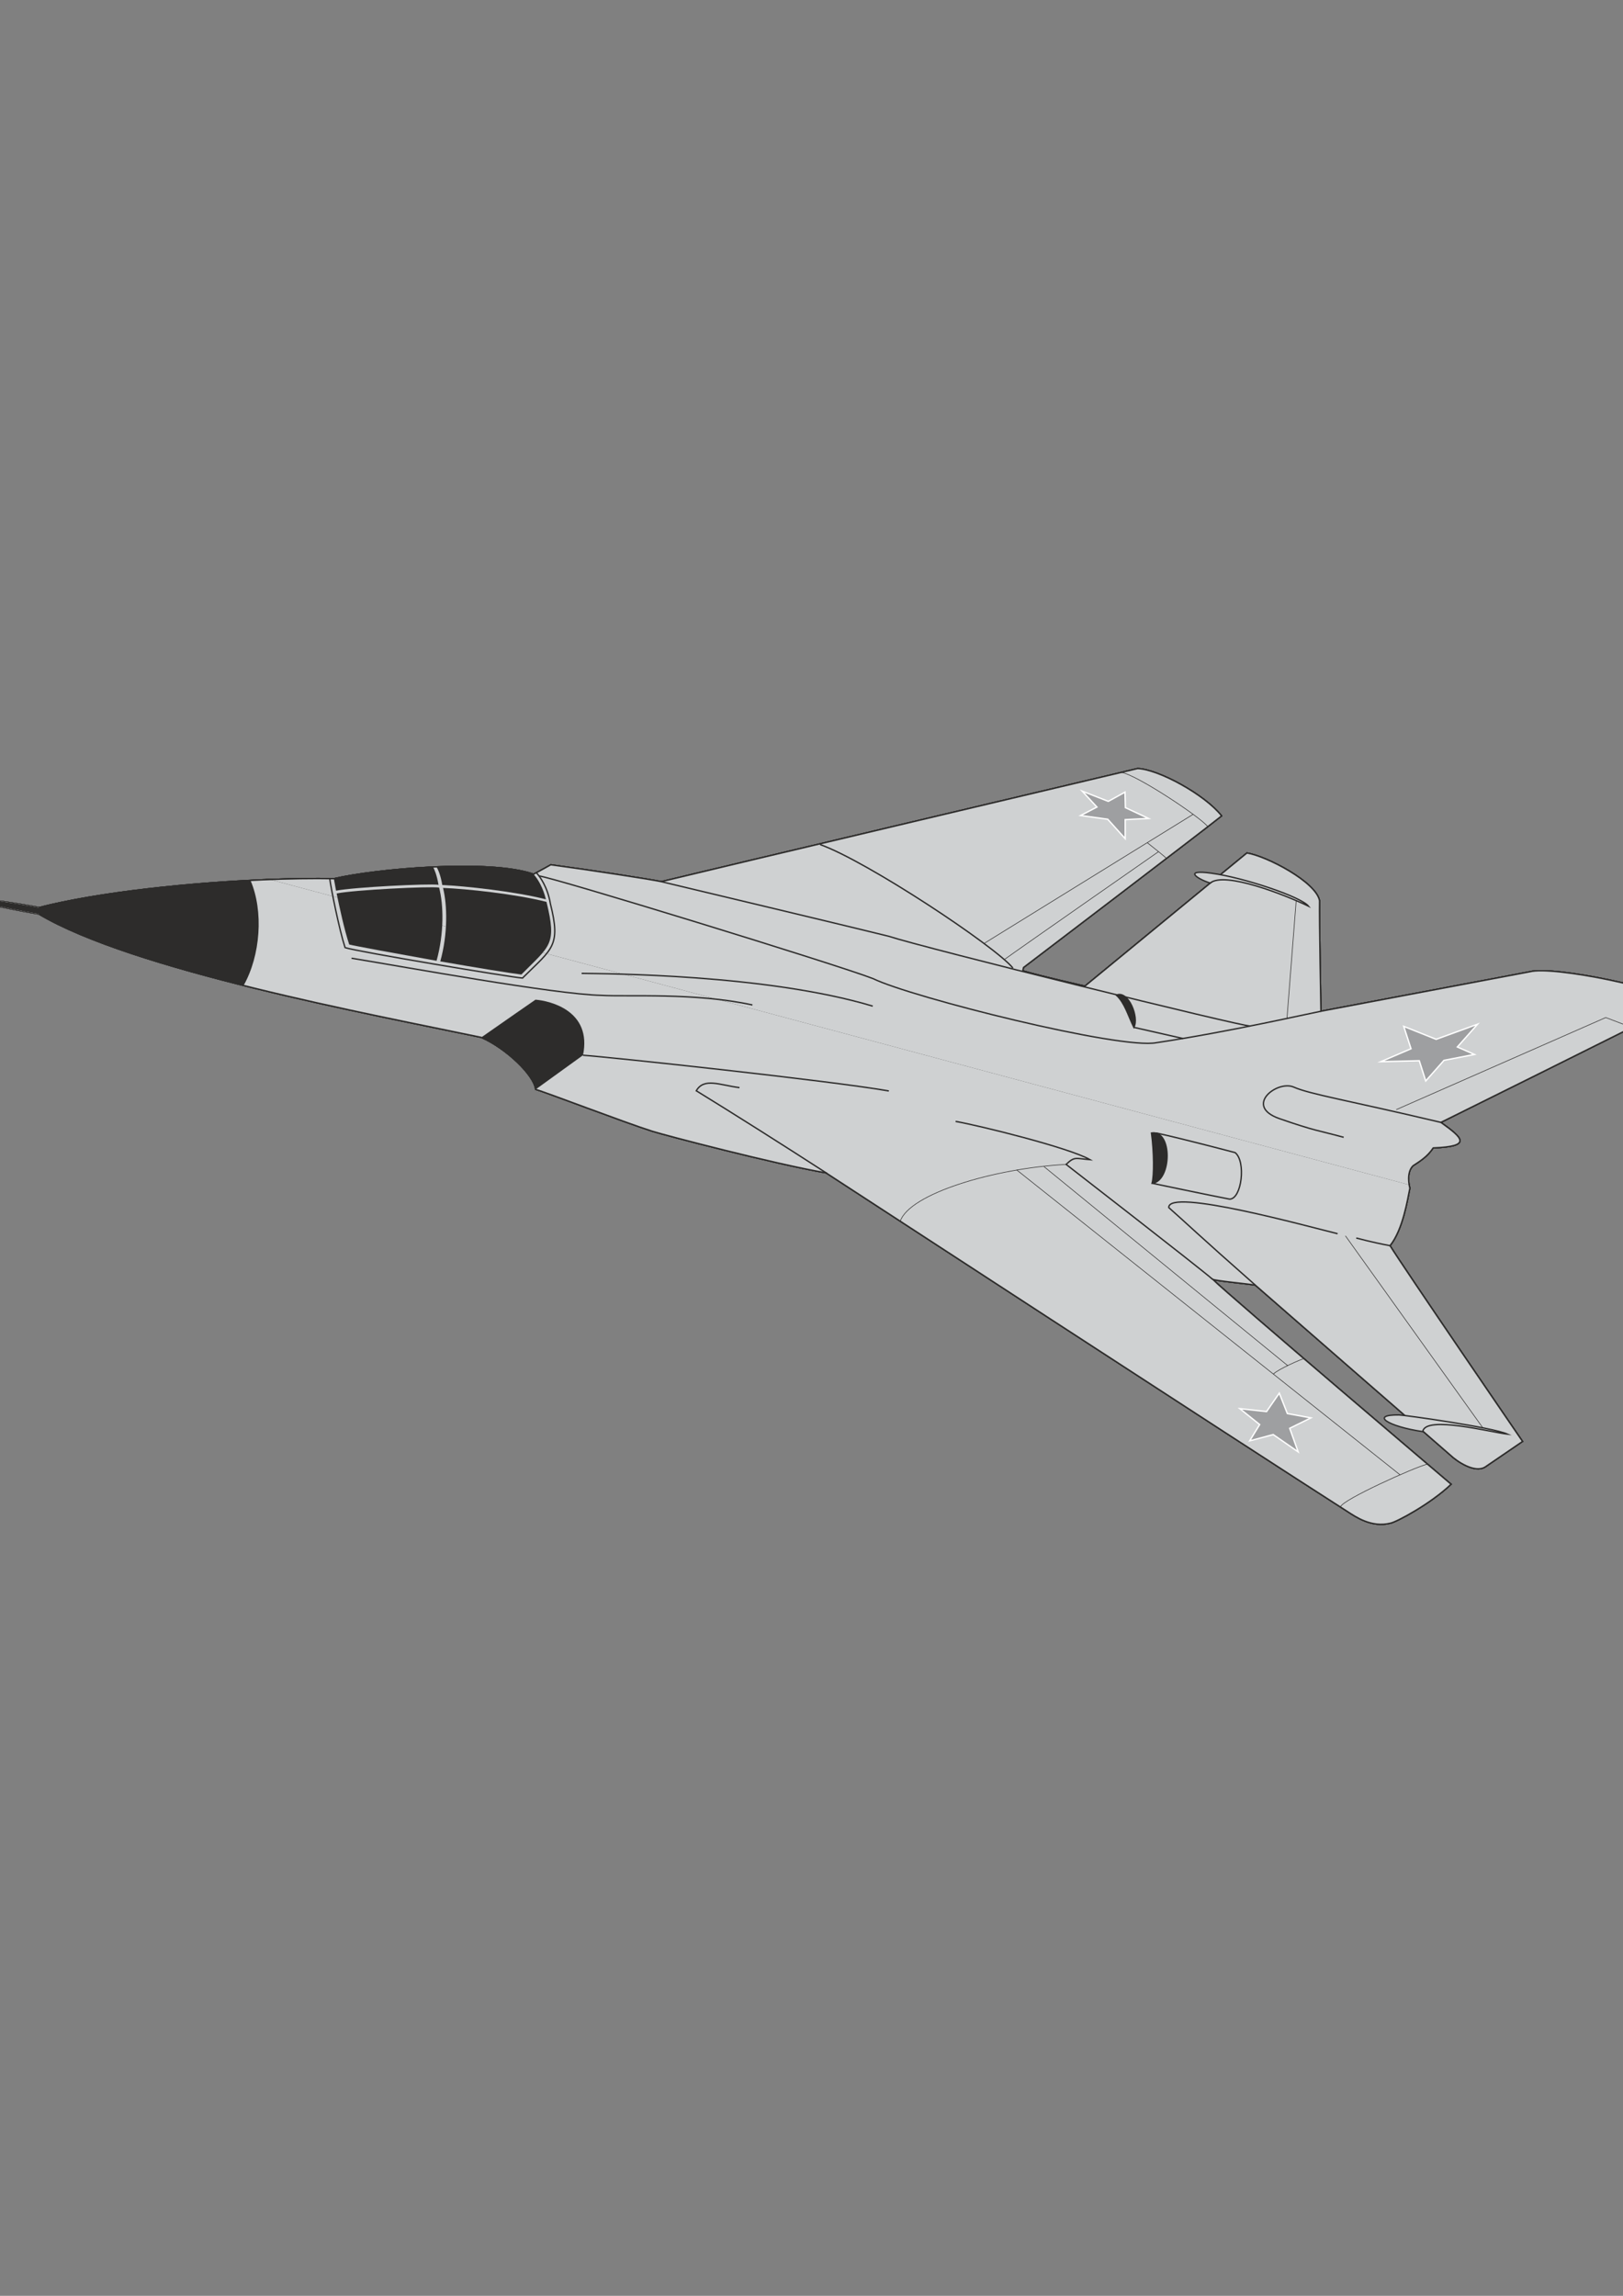 <?xml version="1.0" encoding="utf-8"?>
<!-- Created by UniConvertor 2.0rc4 (https://sk1project.net/) -->
<svg xmlns="http://www.w3.org/2000/svg" height="841.89pt" viewBox="0 0 595.276 841.89" width="595.276pt" version="1.1" xmlns:xlink="http://www.w3.org/1999/xlink" id="b7af138f-f612-11ea-bf8b-dcc15c148e23">

<rect x="0" y="0" width="595.276" height="841.89" fill="#808080" stroke="none"/>

<g>
	<path style="stroke:#2d2c2b;stroke-width:0.504;stroke-miterlimit:10.433;fill:#ffffff;" d="M 99.062,322.521 C 107.486,322.161 115.478,322.089 122.462,322.233 137.438,318.705 179.342,314.889 195.686,320.577 197.702,319.569 202.022,317.121 202.022,317.121 217.502,319.209 238.382,322.449 242.558,323.313 257.246,319.713 417.23,281.841 417.23,281.841 424.718,282.057 441.854,291.345 448.046,299.193 441.062,304.809 375.398,354.777 375.398,354.777 L 375.11,356.001 C 381.806,358.017 397.934,361.617 397.934,361.617 L 457.334,312.801 C 464.75,314.025 482.678,323.457 483.974,330.297 483.83,336.489 484.478,370.833 484.478,370.833 L 561.086,356.361 C 569.726,354.057 612.134,362.841 615.95,367.953 600.038,376.161 528.47,411.585 528.47,411.585 536.462,417.345 540.062,420.369 525.662,420.945 523.502,424.185 520.766,425.841 518.246,427.497 516.302,429.369 516.518,432.609 516.806,434.481 L 99.062,322.521 Z" />
	<path style="stroke:#2d2c2b;stroke-width:0.504;stroke-miterlimit:10.433;fill:#ffffff;" d="M 516.806,434.481 C 516.95,434.985 517.022,435.417 517.094,435.705 516.23,439.881 514.574,450.825 509.822,456.801 514.142,463.929 558.422,528.585 558.422,528.585 L 544.814,537.873 C 540.998,540.465 534.23,535.785 531.998,533.625 526.31,528.729 460.43,471.273 460.43,471.273 457.694,470.769 446.318,469.761 444.734,469.113 451.286,475.521 532.214,544.281 532.214,544.281 524.582,551.553 512.198,558.105 510.038,558.537 503.054,560.337 497.15,556.161 494.342,554.361 458.054,531.177 302.966,430.089 302.966,430.089 284.174,426.849 243.782,416.265 239.246,414.825 229.022,411.585 200.15,400.497 196.478,399.489 195.902,394.161 185.534,384.369 176.534,380.409 136.07,371.913 48.806,355.785 14.174,335.121 2.078,333.177 -16.57,328.641 -20.314,328.137 0.278,330.081 11.798,332.385 14.318,332.817 35.99,327.201 70.334,323.601 99.062,322.521 L 516.806,434.481 Z" />
	<path style="stroke:#2d2c2b;stroke-width:0.504;stroke-miterlimit:10.433;fill:#ffffff;" d="M 99.062,322.521 C 107.486,322.161 115.478,322.089 122.462,322.233 137.438,318.705 179.342,314.889 195.686,320.577 197.702,319.569 202.022,317.121 202.022,317.121 217.502,319.209 238.382,322.449 242.558,323.313 257.246,319.713 417.23,281.841 417.23,281.841 424.718,282.057 441.854,291.345 448.046,299.193 441.062,304.809 375.398,354.777 375.398,354.777 L 375.11,356.001 C 381.806,358.017 397.934,361.617 397.934,361.617 L 457.334,312.801 C 464.75,314.025 482.678,323.457 483.974,330.297 483.83,336.489 484.478,370.833 484.478,370.833 L 561.086,356.361 C 569.726,354.057 612.134,362.841 615.95,367.953 600.038,376.161 528.47,411.585 528.47,411.585 536.462,417.345 540.062,420.369 525.662,420.945 523.502,424.185 520.766,425.841 518.246,427.497 516.302,429.369 516.518,432.609 516.806,434.481 L 99.062,322.521 Z" />
	<path style="stroke:#2d2c2b;stroke-width:0.504;stroke-miterlimit:10.433;fill:#ffffff;" d="M 516.806,434.481 C 516.95,434.985 517.022,435.417 517.094,435.705 516.23,439.881 514.574,450.825 509.822,456.801 514.142,463.929 558.422,528.585 558.422,528.585 L 544.814,537.873 C 540.998,540.465 534.23,535.785 531.998,533.625 526.31,528.729 460.43,471.273 460.43,471.273 457.694,470.769 446.318,469.761 444.734,469.113 451.286,475.521 532.214,544.281 532.214,544.281 524.582,551.553 512.198,558.105 510.038,558.537 503.054,560.337 497.15,556.161 494.342,554.361 458.054,531.177 302.966,430.089 302.966,430.089 284.174,426.849 243.782,416.265 239.246,414.825 229.022,411.585 200.15,400.497 196.478,399.489 195.902,394.161 185.534,384.369 176.534,380.409 136.07,371.913 48.806,355.785 14.174,335.121 2.078,333.177 -16.57,328.641 -20.314,328.137 0.278,330.081 11.798,332.385 14.318,332.817 35.99,327.201 70.334,323.601 99.062,322.521 L 516.806,434.481 Z" />
	<path style="fill:#ffffff;" d="M 99.062,322.521 C 107.486,322.161 115.478,322.089 122.462,322.233 137.438,318.705 179.342,314.889 195.686,320.577 197.702,319.569 202.022,317.121 202.022,317.121 217.502,319.209 238.382,322.449 242.558,323.313 257.246,319.713 417.23,281.841 417.23,281.841 424.718,282.057 441.854,291.345 448.046,299.193 441.062,304.809 375.398,354.777 375.398,354.777 L 375.11,356.001 C 381.806,358.017 397.934,361.617 397.934,361.617 L 457.334,312.801 C 464.75,314.025 482.678,323.457 483.974,330.297 483.83,336.489 484.478,370.833 484.478,370.833 L 561.086,356.361 C 569.726,354.057 612.134,362.841 615.95,367.953 600.038,376.161 528.47,411.585 528.47,411.585 536.462,417.345 540.062,420.369 525.662,420.945 523.502,424.185 520.766,425.841 518.246,427.497 516.302,429.369 516.518,432.609 516.806,434.481 L 99.062,322.521 Z" />
	<path style="fill:#ffffff;" d="M 516.806,434.481 C 516.95,434.985 517.022,435.417 517.094,435.705 516.23,439.881 514.574,450.825 509.822,456.801 514.142,463.929 558.422,528.585 558.422,528.585 L 544.814,537.873 C 540.998,540.465 534.23,535.785 531.998,533.625 526.31,528.729 460.43,471.273 460.43,471.273 457.694,470.769 446.318,469.761 444.734,469.113 451.286,475.521 532.214,544.281 532.214,544.281 524.582,551.553 512.198,558.105 510.038,558.537 503.054,560.337 497.15,556.161 494.342,554.361 458.054,531.177 302.966,430.089 302.966,430.089 284.174,426.849 243.782,416.265 239.246,414.825 229.022,411.585 200.15,400.497 196.478,399.489 195.902,394.161 185.534,384.369 176.534,380.409 136.07,371.913 48.806,355.785 14.174,335.121 2.078,333.177 -16.57,328.641 -20.314,328.137 0.278,330.081 11.798,332.385 14.318,332.817 35.99,327.201 70.334,323.601 99.062,322.521 L 516.806,434.481 Z" />
	<g>
		<path style="stroke:#2d2c2b;stroke-width:0.504;stroke-miterlimit:10.433;fill:#cfd1d2;" d="M 99.062,322.521 C 107.486,322.161 115.478,322.089 122.462,322.233 137.438,318.705 179.342,314.889 195.686,320.577 197.702,319.569 202.022,317.121 202.022,317.121 217.502,319.209 238.382,322.449 242.558,323.313 257.246,319.713 417.23,281.841 417.23,281.841 424.718,282.057 441.854,291.345 448.046,299.193 441.062,304.809 375.398,354.777 375.398,354.777 L 375.11,356.001 C 381.806,358.017 397.934,361.617 397.934,361.617 L 457.334,312.801 C 464.75,314.025 482.678,323.457 483.974,330.297 483.83,336.489 484.478,370.833 484.478,370.833 L 561.086,356.361 C 569.726,354.057 612.134,362.841 615.95,367.953 600.038,376.161 528.47,411.585 528.47,411.585 536.462,417.345 540.062,420.369 525.662,420.945 523.502,424.185 520.766,425.841 518.246,427.497 516.302,429.369 516.518,432.609 516.806,434.481 L 99.062,322.521 Z" />
		<path style="stroke:#2d2c2b;stroke-width:0.504;stroke-miterlimit:10.433;fill:#cfd1d2;" d="M 516.806,434.481 C 516.95,434.985 517.022,435.417 517.094,435.705 516.23,439.881 514.574,450.825 509.822,456.801 514.142,463.929 558.422,528.585 558.422,528.585 L 544.814,537.873 C 540.998,540.465 534.23,535.785 531.998,533.625 526.31,528.729 460.43,471.273 460.43,471.273 457.694,470.769 446.318,469.761 444.734,469.113 451.286,475.521 532.214,544.281 532.214,544.281 524.582,551.553 512.198,558.105 510.038,558.537 503.054,560.337 497.15,556.161 494.342,554.361 458.054,531.177 302.966,430.089 302.966,430.089 284.174,426.849 243.782,416.265 239.246,414.825 229.022,411.585 200.15,400.497 196.478,399.489 195.902,394.161 185.534,384.369 176.534,380.409 136.07,371.913 48.806,355.785 14.174,335.121 2.078,333.177 -16.57,328.641 -20.314,328.137 0.278,330.081 11.798,332.385 14.318,332.817 35.99,327.201 70.334,323.601 99.062,322.521 L 516.806,434.481 Z" />
		<path style="fill:#cfd1d2;" d="M 99.062,322.521 C 107.486,322.161 115.478,322.089 122.462,322.233 137.438,318.705 179.342,314.889 195.686,320.577 197.702,319.569 202.022,317.121 202.022,317.121 217.502,319.209 238.382,322.449 242.558,323.313 257.246,319.713 417.23,281.841 417.23,281.841 424.718,282.057 441.854,291.345 448.046,299.193 441.062,304.809 375.398,354.777 375.398,354.777 L 375.11,356.001 C 381.806,358.017 397.934,361.617 397.934,361.617 L 457.334,312.801 C 464.75,314.025 482.678,323.457 483.974,330.297 483.83,336.489 484.478,370.833 484.478,370.833 L 561.086,356.361 C 569.726,354.057 612.134,362.841 615.95,367.953 600.038,376.161 528.47,411.585 528.47,411.585 536.462,417.345 540.062,420.369 525.662,420.945 523.502,424.185 520.766,425.841 518.246,427.497 516.302,429.369 516.518,432.609 516.806,434.481 L 99.062,322.521 Z" />
		<path style="fill:#cfd1d2;" d="M 516.806,434.481 C 516.95,434.985 517.022,435.417 517.094,435.705 516.23,439.881 514.574,450.825 509.822,456.801 514.142,463.929 558.422,528.585 558.422,528.585 L 544.814,537.873 C 540.998,540.465 534.23,535.785 531.998,533.625 526.31,528.729 460.43,471.273 460.43,471.273 457.694,470.769 446.318,469.761 444.734,469.113 451.286,475.521 532.214,544.281 532.214,544.281 524.582,551.553 512.198,558.105 510.038,558.537 503.054,560.337 497.15,556.161 494.342,554.361 458.054,531.177 302.966,430.089 302.966,430.089 284.174,426.849 243.782,416.265 239.246,414.825 229.022,411.585 200.15,400.497 196.478,399.489 195.902,394.161 185.534,384.369 176.534,380.409 136.07,371.913 48.806,355.785 14.174,335.121 2.078,333.177 -16.57,328.641 -20.314,328.137 0.278,330.081 11.798,332.385 14.318,332.817 35.99,327.201 70.334,323.601 99.062,322.521 L 516.806,434.481 Z" />
		<path style="stroke:#2d2c2b;stroke-width:0.504;stroke-miterlimit:10.433;fill:none;" d="M -20.314,328.137 C 0.278,330.081 11.798,332.385 14.318,332.817 42.398,325.617 91.574,321.657 122.462,322.233 137.438,318.705 179.342,314.889 195.686,320.577 197.702,319.569 202.022,317.121 202.022,317.121 217.502,319.209 238.382,322.449 242.558,323.313 257.246,319.713 417.23,281.841 417.23,281.841 424.718,282.057 441.854,291.345 448.046,299.193 441.062,304.809 375.398,354.777 375.398,354.777 L 375.11,356.001 C 381.806,358.017 397.934,361.617 397.934,361.617 L 457.334,312.801 C 464.75,314.025 482.678,323.457 483.974,330.297 483.83,336.489 484.478,370.833 484.478,370.833 L 561.086,356.361 C 569.726,354.057 612.134,362.841 615.95,367.953 600.038,376.161 528.47,411.585 528.47,411.585 536.462,417.345 540.062,420.369 525.662,420.945 523.502,424.185 520.766,425.841 518.246,427.497 515.798,429.945 516.806,434.625 517.094,435.705 516.23,439.881 514.574,450.825 509.822,456.801 514.142,463.929 558.422,528.585 558.422,528.585 L 544.814,537.873 C 540.998,540.465 534.23,535.785 531.998,533.625 526.31,528.729 460.43,471.273 460.43,471.273 457.694,470.769 446.318,469.761 444.734,469.113 451.286,475.521 532.214,544.281 532.214,544.281 524.582,551.553 512.198,558.105 510.038,558.537 503.054,560.337 497.15,556.161 494.342,554.361 458.054,531.177 302.966,430.089 302.966,430.089 284.174,426.849 243.782,416.265 239.246,414.825 229.022,411.585 200.15,400.497 196.478,399.489 195.902,394.161 185.534,384.369 176.534,380.409 136.07,371.913 48.806,355.785 14.174,335.121 2.078,333.177 -16.57,328.641 -20.314,328.137 L -20.314,328.137 Z" />
	</g>
	<path style="fill:#ffffff;" d="M 14.174,335.121 C 2.078,333.177 -16.57,328.641 -20.314,328.137 0.278,330.081 11.798,332.385 14.318,332.817 L 14.174,335.121 Z" />
	<path style="stroke:#2d2c2b;stroke-width:0.504;stroke-miterlimit:10.433;fill:none;" d="M 14.174,335.121 C 2.078,333.177 -16.57,328.641 -20.314,328.137 0.278,330.081 11.798,332.385 14.318,332.817" />
	<path style="fill:#ffffff;" d="M 14.174,335.121 C 2.078,333.177 -16.57,328.641 -20.314,328.137 0.278,330.081 11.798,332.385 14.318,332.817 L 14.174,335.121 Z" />
	<path style="fill:#2d2c2b;" d="M 89.342,361.401 C 59.534,353.913 30.806,345.057 14.174,335.121 2.078,333.177 -16.57,328.641 -20.314,328.137 0.278,330.081 11.798,332.385 14.318,332.817 34.262,327.705 64.79,324.249 91.862,322.809 96.758,334.185 95.534,350.457 89.342,361.401 L 89.342,361.401 Z" />
	<path style="fill:#2d2c2b;" d="M 158.822,317.913 C 144.35,318.633 130.022,320.433 122.462,322.233 122.534,322.593 122.822,324.249 123.254,326.625 129.734,325.329 157.094,323.961 160.838,324.465 160.19,320.793 159.398,318.993 158.822,317.913 L 158.822,317.913 Z" />
	<path style="fill:#2d2c2b;" d="M 123.47,327.633 C 129.95,326.337 157.31,324.969 161.054,325.473 162.71,331.809 162.926,342.249 160.118,352.329 145.214,349.665 130.31,346.929 128.078,346.353 126.278,340.881 124.55,332.889 123.47,327.633 L 123.47,327.633 Z" />
	<path style="fill:#2d2c2b;" d="M 200.222,329.793 C 188.99,326.913 170.414,324.897 162.206,324.537 161.63,320.937 160.694,318.921 160.118,317.913 L 160.118,317.913 C 174.014,317.337 187.766,317.841 195.686,320.577 197.414,322.449 199.214,325.689 200.222,329.793 L 200.222,329.793 Z" />
	<path style="stroke:#2d2c2b;stroke-width:0.504;stroke-miterlimit:10.433;fill:none;" d="M 120.95,322.305 C 121.382,325.617 124.334,340.593 126.566,347.505 130.958,348.945 186.83,358.305 191.654,358.665 L 192.23,358.089 C 202.526,347.865 205.766,346.929 201.878,331.449 200.87,325.329 198.062,321.513 196.838,320.145" />
	<path style="fill:#2d2c2b;" d="M 161.486,352.545 C 164.294,342.465 164.078,331.953 162.494,325.617 L 162.638,325.617 C 170.846,325.905 189.206,327.849 200.438,330.729 204.326,346.569 201.734,346.713 191.222,357.369 187.046,356.865 174.59,354.849 161.486,352.545 L 161.486,352.545 Z" />
	<path style="fill:#2d2c2b;" d="M 196.478,399.489 C 195.902,394.161 185.534,384.369 176.534,380.409 182.87,375.945 196.406,366.585 196.406,366.585 201.734,367.017 217.214,370.617 213.83,386.961 209.654,389.985 196.478,399.489 196.478,399.489 L 196.478,399.489 Z" />
	<path style="stroke:#2d2c2b;stroke-width:0.504;stroke-miterlimit:10.433;fill:none;" d="M 197.702,321.225 C 201.878,321.441 307.358,353.841 320.246,358.881 334.214,365.721 411.038,385.017 424.214,382.353 450.35,378.465 479.942,371.697 484.478,370.833" />
	<path style="stroke:#2d2c2b;stroke-width:0.504;stroke-miterlimit:10.433;fill:none;" d="M 242.558,323.313 C 250.118,325.113 312.614,340.017 325.934,343.329 338.534,347.505 456.11,376.593 458.486,376.233" />
	<path style="stroke:#2d2c2b;stroke-width:0.504;stroke-miterlimit:10.433;fill:none;" d="M 213.83,386.961 C 223.262,387.609 304.262,396.249 326.006,400.065" />
	<path style="stroke:#2d2c2b;stroke-width:0.504;stroke-miterlimit:10.433;fill:none;" d="M 128.942,351.393 C 148.742,354.633 203.534,364.641 220.526,365.001 230.174,365.577 254.942,363.921 275.966,368.529" />
	<path style="stroke:#2d2c2b;stroke-width:0.504;stroke-miterlimit:10.433;fill:none;" d="M 303.326,430.305 C 286.622,419.505 268.046,407.769 255.374,399.993 258.254,395.097 263.942,397.905 271.214,398.841" />
	<path style="stroke:#2d2c2b;stroke-width:0.504;stroke-miterlimit:10.433;fill:none;" d="M 444.734,469.113 C 439.766,464.793 391.022,426.993 391.022,426.993 394.19,423.969 394.478,424.833 399.806,425.265 392.174,420.873 359.126,412.737 350.486,411.225" />
	<path style="stroke:#2d2c2b;stroke-width:0.216;stroke-miterlimit:10.433;fill:none;" d="M 391.022,426.993 C 364.454,428.433 333.494,437.793 330.182,447.873" />
	<path style="stroke:#2d2c2b;stroke-width:0.504;stroke-miterlimit:10.433;fill:none;" d="M 213.326,356.937 C 221.822,357.081 281.078,357.225 320.102,368.961" />
	<path style="stroke:#2d2c2b;stroke-width:0.504;stroke-miterlimit:10.433;fill:none;" d="M 300.806,309.705 C 318.014,315.825 365.102,347.073 371.51,354.993" />
	<path style="stroke:#2d2c2b;stroke-width:0.504;stroke-miterlimit:10.433;fill:none;" d="M 460.43,471.273 C 439.262,452.625 435.374,448.737 428.678,442.833 428.318,435.489 480.158,449.889 490.598,452.409" />
	<path style="stroke:#2d2c2b;stroke-width:0.216;stroke-miterlimit:10.433;fill:none;" d="M 411.398,283.281 C 416.798,284.073 440.198,299.553 443.006,303.153" />
	<path style="stroke:#2d2c2b;stroke-width:0.216;stroke-miterlimit:10.433;fill:none;" d="M 420.83,309.057 C 423.278,311.001 427.526,314.313 427.814,314.817" />
	<path style="stroke:#2d2c2b;stroke-width:0.216;stroke-miterlimit:10.433;fill:none;" d="M 368.342,351.897 C 373.166,348.369 424.934,312.297 424.934,312.297" />
	<path style="stroke:#2d2c2b;stroke-width:0.216;stroke-miterlimit:10.433;fill:none;" d="M 491.75,552.489 C 492.398,549.969 518.894,538.017 523.43,536.937" />
	<path style="stroke:#2d2c2b;stroke-width:0.216;stroke-miterlimit:10.433;fill:none;" d="M 513.494,540.825 C 508.67,537.009 372.878,429.009 372.878,429.009" />
	<path style="stroke:#2d2c2b;stroke-width:0.216;stroke-miterlimit:10.433;fill:none;" d="M 467.054,503.889 C 468.494,502.233 477.422,498.345 478.286,498.201" />
	<g>
		<path style="stroke:#2d2c2b;stroke-width:0.216;stroke-miterlimit:10.433;fill:none;" d="M 360.782,346.065 L 437.606,298.617" />
		<path style="stroke:#2d2c2b;stroke-width:0.216;stroke-miterlimit:10.433;fill:none;" d="M 472.31,500.793 L 382.886,427.785" />
	</g>
	<path style="stroke:#2d2c2b;stroke-width:0.504;stroke-miterlimit:10.433;fill:#cfd1d2;" d="M 443.87,323.817 C 439.334,322.449 433.574,318.705 444.374,320.217 456.11,321.801 477.206,328.857 479.942,332.313 471.446,328.209 449.198,319.425 443.87,323.817 L 443.87,323.817 Z" />
	<path style="stroke:#2d2c2b;stroke-width:0.504;stroke-miterlimit:10.433;fill:#cfd1d2;" d="M 552.95,525.921 C 547.406,523.401 515.294,518.937 513.134,518.865 502.334,518.721 509.03,523.113 521.846,524.985 522.638,518.865 547.406,525.345 552.95,525.921 L 552.95,525.921 Z" />
	<path style="stroke:#2d2c2b;stroke-width:0.216;stroke-miterlimit:10.433;fill:none;" d="M 493.478,453.201 L 543.878,523.617" />
	<path style="stroke:#2d2c2b;stroke-width:0.216;stroke-miterlimit:10.433;fill:none;" d="M 472.022,373.569 L 475.406,330.297" />
	<path style="stroke:#2d2c2b;stroke-width:0.216;stroke-miterlimit:10.433;fill:none;" d="M 512.126,406.905 L 588.95,373.137 598.382,376.737" />
	<path style="stroke:#2d2c2b;stroke-width:0.504;stroke-miterlimit:10.433;fill:none;" d="M 497.438,453.993 C 503.198,455.505 507.158,456.297 509.822,456.801" />
	<path style="stroke:#2d2c2b;stroke-width:0.504;stroke-miterlimit:10.433;fill:#2d2c2b;" d="M 422.342,415.473 C 423.278,422.457 423.35,431.025 422.558,433.905 429.686,433.257 430.19,414.249 422.342,415.473 L 422.342,415.473 Z" />
	<path style="stroke:#2d2c2b;stroke-width:0.504;stroke-miterlimit:10.433;fill:none;" d="M 424.07,415.473 C 434.582,417.777 453.014,422.673 453.014,422.673 457.046,425.841 455.462,439.665 450.998,439.737 443.87,438.369 422.558,433.905 422.558,433.905" />
	<path style="stroke:#2d2c2b;stroke-width:0.504;stroke-miterlimit:10.433;fill:none;" d="M 528.47,411.585 C 494.846,403.593 480.446,401.289 474.47,398.625 468.422,396.033 456.038,405.609 469.286,410.217 482.534,414.825 483.614,414.537 492.83,417.057" />
	<path style="stroke:#2d2c2b;stroke-width:0.504;stroke-miterlimit:10.433;fill:#2d2c2b;" d="M 409.454,364.929 C 413.846,362.985 417.878,373.137 415.862,376.737 413.702,372.273 412.55,367.809 409.454,364.929 L 409.454,364.929 Z" />
	<path style="stroke:#2d2c2b;stroke-width:0.504;stroke-miterlimit:10.433;fill:none;" d="M 415.862,376.737 C 422.198,378.177 433.934,380.841 433.934,380.841" />
	<path style="stroke:#ffffff;stroke-width:0.504;stroke-miterlimit:10.433;fill:#9e9fa1;" d="M 458.342,528.369 L 462.014,522.393 454.742,516.561 464.534,517.641 469.214,510.873 472.166,518.361 480.806,519.945 473.03,523.761 476.126,532.401 466.982,526.065 458.342,528.369 Z" />
	<path style="stroke:#ffffff;stroke-width:0.504;stroke-miterlimit:10.433;fill:#9e9fa1;" d="M 506.438,389.337 L 517.526,384.585 514.862,376.377 526.742,381.129 541.934,375.585 534.518,383.937 540.782,386.673 529.622,388.833 522.926,396.393 520.55,388.977 506.438,389.337 Z" />
	<path style="stroke:#ffffff;stroke-width:0.504;stroke-miterlimit:10.433;fill:#9e9fa1;" d="M 396.35,299.049 L 402.326,295.953 396.926,290.121 406.502,293.865 412.622,290.481 412.766,296.169 421.262,300.129 412.694,300.561 412.694,307.545 406.286,300.417 396.35,299.049 Z" />
</g>
</svg>